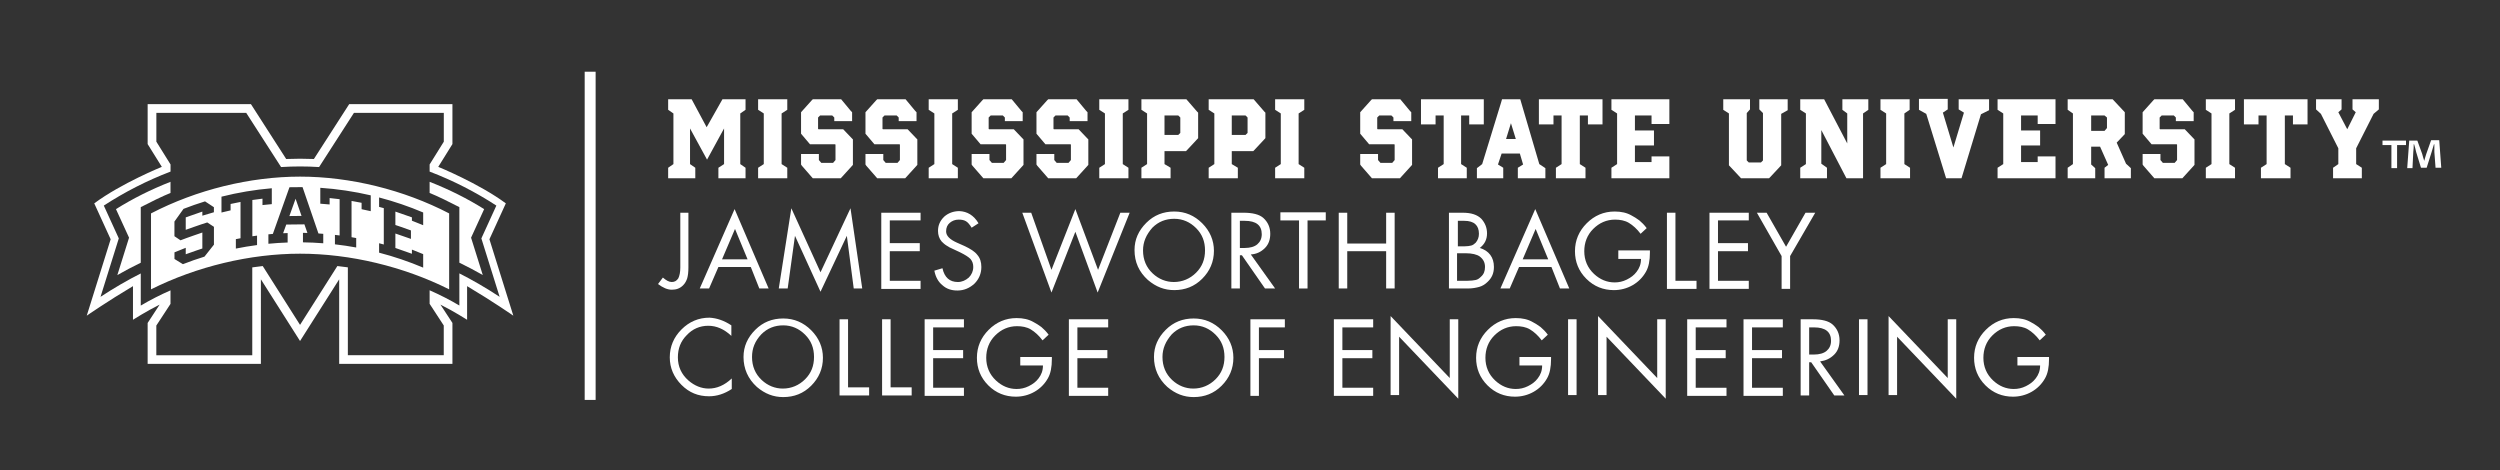 <?xml version="1.0" encoding="utf-8"?>
<!-- Generator: Adobe Illustrator 24.0.3, SVG Export Plug-In . SVG Version: 6.00 Build 0)  -->
<svg version="1.1" id="Base" xmlns="http://www.w3.org/2000/svg" xmlns:xlink="http://www.w3.org/1999/xlink" x="0px" y="0px"
	 viewBox="0 0 617 116" style="enable-background:new 0 0 617 116;" xml:space="preserve">
<rect x="0" y="0" width="617" height="116" fill="#333333" stroke="none"/>
<style type="text/css">
	.st0{fill:#FFFFFF;}
</style>
<g>
	<path class="st0" d="M169.9,52.5V66c0,1.1-0.1,2-0.3,2.7c-0.2,0.6-0.5,1.2-1,1.7c-0.8,0.8-1.7,1.1-2.8,1.1s-2.2-0.5-3.4-1.4
		l1.2-1.6c0.8,0.7,1.5,1.1,2.2,1.1s1.2-0.3,1.6-0.9c0.3-0.6,0.5-1.5,0.5-2.7V52.5H169.9z"/>
	<path class="st0" d="M185.3,65.9h-8l-2.3,5.3h-2.3l8.6-19.6l8.4,19.6h-2.3L185.3,65.9z M184.5,64l-3.1-7.5l-3.2,7.5H184.5z"/>
	<path class="st0" d="M192.2,71.2l3.1-19.8l7.2,15.8l7.4-15.8l2.9,19.8h-2.1l-1.7-13L202.5,72l-6.3-13.8l-1.8,13H192.2z"/>
	<path class="st0" d="M227.2,54.4h-7.6V60h7.4v2h-7.4v7.3h7.6v2h-9.7V52.5h9.7V54.4z"/>
	<path class="st0" d="M241.5,55.1l-1.7,1.1c-0.5-0.8-0.9-1.3-1.4-1.6s-1.1-0.4-1.8-0.4c-0.9,0-1.6,0.3-2.2,0.8
		c-0.6,0.5-0.9,1.2-0.9,2.1c0,1.1,0.9,2,2.7,2.8l1.8,0.8c1.5,0.7,2.6,1.4,3.2,2.2c0.7,0.8,1,1.8,1,3c0,1.6-0.6,3-1.7,4.1
		c-1.2,1.1-2.6,1.7-4.2,1.7c-1.5,0-2.7-0.4-3.7-1.3c-1-0.8-1.7-2-2-3.6l2-0.6c0.5,2.3,1.8,3.4,3.8,3.4c1,0,1.9-0.4,2.7-1.1
		c0.7-0.7,1.1-1.6,1.1-2.6c0-0.8-0.2-1.4-0.7-2c-0.5-0.5-1.3-1-2.5-1.6l-1.7-0.8c-0.7-0.3-1.3-0.6-1.7-0.9c-0.5-0.3-0.9-0.7-1.2-1
		c-0.6-0.7-0.9-1.6-0.9-2.6c0-1.4,0.5-2.5,1.5-3.5c1-0.9,2.3-1.4,3.8-1.4C238.7,52.2,240.3,53.1,241.5,55.1z"/>
	<path class="st0" d="M254.5,52.5l5,14.1l5.9-15l5.6,15l5.5-14.1h2.3l-7.9,19.7l-5.5-15l-5.9,15l-7.2-19.7
		C252.3,52.5,254.5,52.5,254.5,52.5z"/>
	<path class="st0" d="M280,61.7c0-2.6,1-4.8,2.9-6.7s4.2-2.8,6.9-2.8c2.7,0,5,1,6.9,2.9s2.9,4.2,2.9,6.8c0,2.7-1,5-2.9,6.9
		s-4.2,2.8-6.9,2.8c-2.4,0-4.5-0.8-6.5-2.5C281.1,67.1,280,64.7,280,61.7z M282.1,61.8c0,2.3,0.8,4.2,2.4,5.7
		c1.5,1.4,3.3,2.1,5.2,2.1c2.1,0,4-0.8,5.5-2.3s2.2-3.3,2.2-5.5s-0.7-4-2.2-5.5s-3.3-2.3-5.4-2.3s-3.9,0.7-5.4,2.2
		C282.9,57.9,282.1,59.7,282.1,61.8z"/>
	<path class="st0" d="M308.7,62.8l6,8.4h-2.5l-5.7-8.2H306v8.2h-2.1V52.5h3c2.2,0,3.9,0.4,4.9,1.3c1.1,1,1.7,2.3,1.7,3.9
		c0,1.4-0.4,2.6-1.3,3.5C311.2,62.2,310.1,62.7,308.7,62.8z M305.9,61.2h1.3c1.3,0,2.4-0.3,3.1-0.9c0.7-0.6,1.1-1.4,1.1-2.5
		c0-2.2-1.4-3.3-4.2-3.3H306v6.7H305.9z"/>
	<path class="st0" d="M322.7,54.4v16.8h-2.1V54.4H316v-2h11.2v2H322.7z"/>
	<path class="st0" d="M332.5,60.1h9.6v-7.6h2.1v18.7h-2.1V62h-9.6v9.2h-2.1V52.5h2.1V60.1z"/>
	<path class="st0" d="M357.6,71.2V52.5h3.4c2.1,0,3.6,0.5,4.6,1.5c0.9,1,1.4,2.2,1.4,3.6c0,1.5-0.6,2.7-1.8,3.6
		c1.1,0.3,2,0.9,2.6,1.7s0.9,1.8,0.9,3c0,1.5-0.5,2.7-1.6,3.7c-0.6,0.6-1.3,1-2,1.2s-1.7,0.4-2.8,0.4
		C362.3,71.2,357.6,71.2,357.6,71.2z M359.7,60.8h1.6c0.8,0,1.4-0.1,1.8-0.2c0.4-0.1,0.8-0.4,1.1-0.7c0.5-0.6,0.8-1.3,0.8-2.2
		c0-2.1-1.2-3.2-3.6-3.2h-1.6v6.3H359.7z M359.7,69.3h2.4c0.9,0,1.6-0.1,2.1-0.2s0.9-0.4,1.3-0.8c0.7-0.6,1-1.4,1-2.4
		c0-1.1-0.4-1.9-1.3-2.6c-0.7-0.5-1.9-0.8-3.5-0.8h-2.1v6.8H359.7z"/>
	<path class="st0" d="M382.9,65.9h-8l-2.3,5.3h-2.3l8.6-19.6l8.4,19.6H385L382.9,65.9z M382.1,64l-3.1-7.5l-3.2,7.5H382.1z"/>
	<path class="st0" d="M399.4,61.8h7.8v0.5c0,2-0.3,3.6-1,4.8c-0.8,1.4-1.9,2.5-3.3,3.3s-3,1.2-4.6,1.2c-2.6,0-4.9-0.9-6.8-2.8
		s-2.8-4.2-2.8-6.8c0-2.7,1-5,2.9-6.9s4.2-2.9,6.9-2.9c1.6,0,3,0.3,4.2,1c0.6,0.3,1.2,0.7,1.9,1.2c0.6,0.5,1.2,1.1,1.8,1.9l-1.5,1.4
		c-0.9-1.2-1.9-2.1-2.9-2.7c-1-0.6-2.2-0.8-3.4-0.8c-2.1,0-3.9,0.8-5.4,2.3S391,59.9,391,62c0,2.2,0.8,4.1,2.4,5.6
		c1.5,1.4,3.2,2.1,5.1,2.1c1,0,2-0.2,3-0.7s1.8-1.1,2.4-1.9c0.7-0.9,1.1-1.9,1.1-3.2h-5.6V61.8z"/>
	<path class="st0" d="M413.5,52.5v16.8h5.2v2h-7.3V52.5H413.5z"/>
	<path class="st0" d="M431.6,54.4H424V60h7.4v2H424v7.3h7.6v2h-9.7V52.5h9.7V54.4z"/>
	<path class="st0" d="M439.7,63.2l-6.1-10.7h2.4l4.8,8.4l4.8-8.4h2.4l-6.2,10.7v8.1h-2.1L439.7,63.2L439.7,63.2z"/>
	<path class="st0" d="M180.5,80.3v2.6c-1.8-1.7-3.7-2.5-5.7-2.5c-2.1,0-3.9,0.8-5.3,2.3c-1.5,1.5-2.2,3.3-2.2,5.5
		c0,2.3,0.9,4.2,2.6,5.7c1.5,1.3,3.2,2,5,2c2,0,3.9-0.8,5.7-2.5V96c-1.8,1.2-3.7,1.8-5.6,1.8c-2.7,0-4.9-0.9-6.8-2.8
		c-1.9-1.9-2.9-4.2-2.9-6.8c0-2.7,1-5,2.9-6.9s4.2-2.9,6.9-2.9C176.9,78.5,178.7,79.1,180.5,80.3z"/>
	<path class="st0" d="M183.5,88.1c0-2.6,1-4.8,2.9-6.7c1.9-1.9,4.2-2.8,6.9-2.8s5,1,6.9,2.9s2.9,4.2,2.9,6.8c0,2.7-1,5-2.9,6.9
		S196,98,193.3,98c-2.4,0-4.5-0.8-6.5-2.5C184.6,93.5,183.5,91,183.5,88.1z M185.6,88.1c0,2.3,0.8,4.2,2.4,5.7
		c1.5,1.4,3.3,2.1,5.2,2.1c2.1,0,4-0.8,5.5-2.3s2.2-3.3,2.2-5.5s-0.7-4-2.2-5.5s-3.3-2.3-5.4-2.3c-2.1,0-3.9,0.7-5.4,2.2
		C186.3,84.2,185.6,86,185.6,88.1z"/>
	<path class="st0" d="M209.3,78.8v16.8h5.2v2h-7.3V78.8H209.3z"/>
	<path class="st0" d="M219.8,78.8v16.8h5.2v2h-7.3V78.8H219.8z"/>
	<path class="st0" d="M237.9,80.8h-7.6v5.6h7.4v2h-7.4v7.3h7.6v2h-9.7V78.8h9.7V80.8z"/>
	<path class="st0" d="M251.8,88.1h7.8v0.5c0,2-0.3,3.6-1,4.8c-0.8,1.4-1.9,2.5-3.3,3.3c-1.4,0.8-3,1.2-4.6,1.2
		c-2.6,0-4.9-0.9-6.8-2.8c-1.9-1.9-2.8-4.2-2.8-6.8c0-2.7,1-5,2.9-6.9s4.2-2.9,6.9-2.9c1.6,0,3,0.3,4.2,1c0.6,0.3,1.2,0.7,1.9,1.2
		c0.6,0.5,1.2,1.1,1.8,1.9l-1.5,1.4c-0.9-1.2-1.9-2.1-2.9-2.7s-2.2-0.8-3.4-0.8c-2.1,0-3.9,0.8-5.4,2.3s-2.2,3.4-2.2,5.5
		c0,2.2,0.8,4.1,2.4,5.6c1.5,1.4,3.2,2.1,5.1,2.1c1,0,2-0.2,3-0.7s1.8-1.1,2.4-1.9c0.7-0.9,1.1-1.9,1.1-3.2h-5.6L251.8,88.1
		L251.8,88.1z"/>
	<path class="st0" d="M273.5,80.8h-7.6v5.6h7.4v2h-7.4v7.3h7.6v2h-9.7V78.8h9.7V80.8z"/>
	<path class="st0" d="M284.8,88.1c0-2.6,1-4.8,2.9-6.7c1.9-1.9,4.2-2.8,6.9-2.8c2.7,0,5,1,6.9,2.9s2.9,4.2,2.9,6.8
		c0,2.7-1,5-2.9,6.9s-4.2,2.8-6.9,2.8c-2.4,0-4.5-0.8-6.5-2.5C285.9,93.5,284.8,91,284.8,88.1z M286.9,88.1c0,2.3,0.8,4.2,2.4,5.7
		c1.5,1.4,3.3,2.1,5.2,2.1c2.1,0,4-0.8,5.5-2.3s2.2-3.3,2.2-5.5s-0.7-4-2.2-5.5s-3.3-2.3-5.4-2.3s-3.9,0.7-5.4,2.2
		C287.7,84.2,286.9,86,286.9,88.1z"/>
	<path class="st0" d="M317.1,80.8h-6.4v5.6h6.2v2h-6.2v9.3h-2.1V78.8h8.5V80.8z"/>
	<path class="st0" d="M338.9,80.8h-7.6v5.6h7.4v2h-7.4v7.3h7.6v2h-9.7V78.8h9.7V80.8z"/>
	<path class="st0" d="M343.2,97.5V78l14.6,15.3V78.8h2.1v19.6l-14.6-15.3v14.4H343.2z"/>
	<path class="st0" d="M375,88.1h7.8v0.5c0,2-0.3,3.6-1,4.8c-0.8,1.4-1.9,2.5-3.3,3.3s-3,1.2-4.6,1.2c-2.6,0-4.9-0.9-6.8-2.8
		s-2.8-4.2-2.8-6.8c0-2.7,1-5,2.9-6.9s4.2-2.9,6.9-2.9c1.6,0,3,0.3,4.2,1c0.6,0.3,1.2,0.7,1.9,1.2c0.6,0.5,1.2,1.1,1.8,1.9l-1.5,1.4
		c-0.9-1.2-1.9-2.1-2.9-2.7s-2.2-0.8-3.4-0.8c-2.1,0-3.9,0.8-5.4,2.3s-2.2,3.4-2.2,5.5c0,2.2,0.8,4.1,2.4,5.6
		c1.5,1.4,3.2,2.1,5.1,2.1c1,0,2-0.2,3-0.7s1.8-1.1,2.4-1.9c0.7-0.9,1.1-1.9,1.1-3.2H375V88.1z"/>
	<path class="st0" d="M389.1,78.8v18.7H387V78.8H389.1z"/>
	<path class="st0" d="M394.4,97.5V78L409,93.3V78.8h2.1v19.6l-14.6-15.3v14.4H394.4z"/>
	<path class="st0" d="M426.1,80.8h-7.6v5.6h7.4v2h-7.4v7.3h7.6v2h-9.7V78.8h9.7V80.8z"/>
	<path class="st0" d="M440,80.8h-7.6v5.6h7.4v2h-7.4v7.3h7.6v2h-9.7V78.8h9.7V80.8z"/>
	<path class="st0" d="M449.2,89.2l6,8.4h-2.5l-5.7-8.2h-0.5v8.2h-2.1V78.8h3c2.2,0,3.9,0.4,4.9,1.3c1.1,1,1.7,2.3,1.7,3.9
		c0,1.4-0.4,2.6-1.3,3.5C451.7,88.5,450.6,89,449.2,89.2z M446.4,87.5h1.3c1.3,0,2.4-0.3,3.1-0.9s1.1-1.4,1.1-2.5
		c0-2.2-1.4-3.3-4.2-3.3h-1.2v6.7H446.4z"/>
	<path class="st0" d="M460.9,78.8v18.7h-2.1V78.8H460.9z"/>
	<path class="st0" d="M466.1,97.5V78l14.6,15.3V78.8h2.1v19.6l-14.6-15.3v14.4H466.1z"/>
	<path class="st0" d="M497.9,88.1h7.8v0.5c0,2-0.3,3.6-1,4.8c-0.8,1.4-1.9,2.5-3.3,3.3s-3,1.2-4.6,1.2c-2.6,0-4.9-0.9-6.8-2.8
		s-2.8-4.2-2.8-6.8c0-2.7,1-5,2.9-6.9s4.2-2.9,6.9-2.9c1.6,0,3,0.3,4.2,1c0.6,0.3,1.2,0.7,1.9,1.2c0.6,0.5,1.2,1.1,1.8,1.9l-1.5,1.4
		c-0.9-1.2-1.9-2.1-2.9-2.7s-2.2-0.8-3.4-0.8c-2.1,0-3.9,0.8-5.4,2.3s-2.2,3.4-2.2,5.5c0,2.2,0.8,4.1,2.4,5.6
		c1.5,1.4,3.2,2.1,5.1,2.1c1,0,2-0.2,3-0.7s1.8-1.1,2.4-1.9c0.7-0.9,1.1-1.9,1.1-3.2h-5.6V88.1z"/>
</g>
<g>
	<polyline class="st0" points="144.3,17.7 144.3,98.7 147,98.7 147,17.7 	"/>
</g>
<g>
	<g>
		<path class="st0" d="M178.7,40.5v-8.8l-4.2,7.7l-4.2-7.7v8.8l1.3,0.9V44h-6.7v-2.6l1.3-0.9V28l-1.3-0.9v-2.6h5.8l3.7,6.9l3.9-6.9
			h5.7v2.6l-1.3,0.9v12.5l1.3,0.9V44h-6.7v-2.6L178.7,40.5z"/>
		<path class="st0" d="M194.3,44h-7.2v-2.6l1.4-0.9V28l-1.4-0.9v-2.6h7.2v2.6l-1.4,0.9v12.5l1.4,0.9V44z"/>
		<path class="st0" d="M210,27.4l0.3,0.3v2.2h-4.4V29l-0.5-0.5h-3l-0.5,0.5v2.8l0.1,0.1h6.1l2.1,2.2l0.3,0.3v6.3l-3,3.3h-6.9
			l-2.7-3.1l-0.2-0.3V38h4.4v1.5l0.6,0.7h2.9l0.6-0.7v-3.8l-0.1-0.1h-6.2l-2.2-2.6v-5.3l2.6-2.9l0.3-0.3h7L210,27.4z"/>
		<path class="st0" d="M225.9,27.4l0.3,0.3v2.2h-4.4V29l-0.5-0.5h-3l-0.5,0.5v2.8l0.1,0.1h6.1l2.1,2.2l0.3,0.3v6.3l-3,3.3h-6.9
			l-2.7-3.1l-0.2-0.3V38h4.4v1.5l0.6,0.7h2.9l0.6-0.7v-3.8l-0.1-0.1h-6.2l-2.2-2.6v-5.3l2.6-2.9l0.3-0.3h7L225.9,27.4z"/>
		<path class="st0" d="M236.4,44h-7.2v-2.6l1.4-0.9V28l-1.4-0.9v-2.6h7.2v2.6L235,28v12.5l1.4,0.9V44z"/>
		<path class="st0" d="M252.1,27.4l0.3,0.3v2.2H248V29l-0.5-0.5h-3L244,29v2.8l0.1,0.1h6.1l2.1,2.2l0.3,0.3v6.3l-3,3.3h-6.9
			l-2.7-3.1l-0.2-0.3V38h4.4v1.5l0.6,0.7h2.9l0.6-0.7v-3.8l-0.1-0.1H242l-2.2-2.6v-5.3l2.6-2.9l0.3-0.3h7L252.1,27.4z"/>
		<path class="st0" d="M268.1,27.4l0.3,0.3v2.2H264V29l-0.5-0.5h-3L260,29v2.8l0.1,0.1h6.1l2.1,2.2l0.3,0.3v6.3l-3,3.3h-6.9
			l-2.7-3.1l-0.2-0.3V38h4.4v1.5l0.6,0.7h2.9l0.6-0.7v-3.8l-0.1-0.1H258l-2.2-2.6v-5.3l2.6-2.9l0.3-0.3h7L268.1,27.4z"/>
		<path class="st0" d="M278.5,44h-7.2v-2.6l1.4-0.9V28l-1.4-0.9v-2.6h7.2v2.6l-1.4,0.9v12.5l1.4,0.9V44z"/>
		<path class="st0" d="M295.4,27.5l0.3,0.3v6.3L293,37l-0.3,0.3h-5.3v3.2l1.5,0.9V44h-7.2v-2.6l1.4-0.9V28l-1.4-0.9v-2.6h11.1
			L295.4,27.5z M291.3,29l-0.5-0.5h-3.4v4.8h3.4l0.5-0.5V29z"/>
		<path class="st0" d="M312,27.5l0.3,0.3v6.3l-2.7,2.9l-0.3,0.3H304v3.2l1.5,0.9V44h-7.2v-2.6l1.4-0.9V28l-1.4-0.9v-2.6h11.1
			L312,27.5z M307.9,29l-0.5-0.5H304v4.8h3.4l0.5-0.5V29z"/>
		<path class="st0" d="M321.9,44h-7.2v-2.6l1.4-0.9V28l-1.4-0.9v-2.6h7.2v2.6l-1.4,0.9v12.5l1.4,0.9V44z"/>
		<path class="st0" d="M348,27.4l0.3,0.3v2.2h-4.4V29l-0.5-0.5h-3l-0.5,0.5v2.8l0.1,0.1h6.1l2.1,2.2l0.3,0.3v6.3l-3,3.3h-6.9
			l-2.7-3.1l-0.2-0.3V38h4.4v1.5l0.6,0.7h2.9l0.6-0.7v-3.8l-0.1-0.1h-6.2l-2.2-2.6v-5.3l2.6-2.9l0.3-0.3h7L348,27.4z"/>
		<path class="st0" d="M350.5,24.5h15.7v6.2h-3.6v-2.2h-2v12l1.4,0.9V44h-7.1v-2.6l1.4-0.9v-12h-2v2.2h-3.6v-6.2H350.5z"/>
		<path class="st0" d="M381.4,41.5V44h-6.8v-2.6l1.3-0.8l-0.8-2.7h-4.5l-0.9,2.7l1.3,0.8V44h-6.5v-2.5l1.3-1l4.7-15.3l0.2-0.7h4.5
			l4.7,16L381.4,41.5z M374.1,34.3l-1.2-3.9l-1.2,3.9H374.1z"/>
		<path class="st0" d="M379.8,24.5h15.7v6.2h-3.6v-2.2h-2v12l1.4,0.9V44H384v-2.6l1.4-0.9v-12h-2v2.2h-3.6V24.5z"/>
		<path class="st0" d="M397.7,24.5H412v6.1h-4.4v-2.1h-4.1v3.7h4.7v3.7h-4.7V40h4.1v-1.4h4.4V44h-14.3v-2.6l1.4-0.9V28l-1.4-0.9
			V24.5z"/>
		<path class="st0" d="M434.3,24.5h6.9v2.7l-1.6,0.9v12.7l-2.7,2.9l-0.3,0.3h-6.9l-3-3.2V28l-1.4-0.9v-2.6h6.6V27l-0.8,0.9v11.7
			l0.5,0.5h3l0.5-0.5V27.9l-0.9-0.9v-2.5H434.3z"/>
		<path class="st0" d="M450.9,41.4V44h-6.6v-2.6l1.4-0.9V28l-1.4-0.9v-2.6h5.9l5.7,10.9V28l-1.2-0.9v-2.6h6.4v2.6l-1.3,0.9v16h-4.1
			l-6.2-11.9v8.3L450.9,41.4z"/>
		<path class="st0" d="M471.3,44h-7.2v-2.6l1.4-0.9V28l-1.4-0.9v-2.6h7.2v2.6L470,28v12.5l1.4,0.9V44H471.3z"/>
		<path class="st0" d="M483.5,24.5h7.4v2.7l-2,1L484.1,44h-3.8l-4.9-15.9l-1.8-1v-2.7h7.1V27l-1.2,0.8l2.6,8.6l2.6-8.6l-1.3-0.8
			v-2.5H483.5z"/>
		<path class="st0" d="M493,24.5h14.3v6.1h-4.4v-2.1h-4.1v3.7h4.7v3.7h-4.7V40h4.1v-1.4h4.4V44H493v-2.6l1.4-0.9V28l-1.4-0.9V24.5z"
			/>
		<path class="st0" d="M525.9,41.5V44h-6.5v-2.6l0.9-0.7l-2-4.5h-2.2v4.4l1,0.9V44h-6.8v-2.6l1.3-0.9V28l-1.3-0.9v-2.6h11.1l3,3.2
			v5.4l-2,2.1l2.3,5.2L525.9,41.5z M520,29l-0.6-0.5h-3.3v3.8h3.3l0.6-0.7V29z"/>
		<path class="st0" d="M541.1,27.4l0.3,0.3v2.2H537V29l-0.5-0.5h-3L533,29v2.8l0.1,0.1h6.1l2.1,2.2l0.3,0.3v6.3l-3,3.3h-6.9
			l-2.7-3.1l-0.2-0.3V38h4.4v1.5l0.6,0.7h2.9l0.6-0.7v-3.8l-0.1-0.1H531l-2.2-2.6v-5.3l2.6-2.9l0.3-0.3h7L541.1,27.4z"/>
		<path class="st0" d="M551.6,44h-7.2v-2.6l1.4-0.9V28l-1.4-0.9v-2.6h7.2v2.6l-1.4,0.9v12.5l1.4,0.9V44z"/>
		<path class="st0" d="M553.8,24.5h15.7v6.2h-3.6v-2.2h-2v12l1.4,0.9V44H558v-2.6l1.4-0.9v-12h-2v2.2h-3.6L553.8,24.5L553.8,24.5z"
			/>
		<path class="st0" d="M580.7,24.5h6.4V27l-1.3,1.1l-4.3,8.5v3.9l1.4,0.9V44h-7.1v-2.6l1.3-0.9v-3.9l-4.3-8.5l-1.2-1.1v-2.5h6.3V27
			l-0.8,0.7l2.2,4.2l2.1-4.2l-0.8-0.7v-2.5H580.7z"/>
	</g>
</g>
<g>
	<path class="st0" d="M593.8,34.7v1.1h-2.2v5.7h-1.4v-5.7H588v-1.1H593.8z M601.1,41.5l-0.3-4c0-0.5,0-1.2,0-1.9h-0.1
		c-0.2,0.6-0.4,1.4-0.6,2l-1.2,3.8h-1.4l-1.2-3.9c-0.1-0.5-0.3-1.3-0.5-1.9h-0.1c0,0.6,0,1.3-0.1,1.9l-0.2,4h-1.3l0.5-6.8h2l1.2,3.3
		c0.1,0.5,0.3,1,0.5,1.7l0,0c0.2-0.6,0.3-1.2,0.5-1.7l1.2-3.4h2l0.5,6.8h-1.4V41.5z"/>
</g>
<g>
	<path class="st0" d="M37.27,52.67v18.74c11.25-5.63,24.42-8.8,36.79-8.8c12.37,0,25.54,3.17,36.79,8.8V52.67
		c-11.24-5.84-24.44-9.08-36.79-9.08C61.71,43.59,48.5,46.83,37.27,52.67z M52.8,52.38c-0.96,0.26-1.92,0.55-2.86,0.85v-1.01
		l-4.1,1.43v3.07c0,0,3.78-1.36,5.31-1.82l1.65,1.08v4.4l-2.34,2.96c-1.79,0.55-3.57,1.18-5.32,1.86c-0.7-0.44-1.39-0.87-2.08-1.28
		v-1.64c0.91-0.39,1.84-0.76,2.78-1.12v1.6l0.4-0.15c1.14-0.43,3.7-1.28,3.7-1.28v-3.94c0,0-3.81,1.29-5.39,1.92l-1.5-1.01v-3.62
		l2.24-3.13c1.73-0.67,3.52-1.3,5.31-1.85c0.72,0.46,1.46,0.95,2.19,1.44V52.38z M62.28,49.36v8.95c0,0,1.16-0.16,1.16-0.16v2.33
		c-1.75,0.23-3.5,0.52-5.23,0.87v-2.33l1.15-0.22c0,0,0-8.96,0-8.96l-2.45,0.5v1.58c-0.75,0.16-1.5,0.34-2.25,0.53v-3.91
		c4.08-1.03,8.25-1.73,12.42-2.08v3.92c-0.77,0.07-1.54,0.14-2.3,0.23v-1.58L62.28,49.36z M93.56,60.03l1.16,0.31c0,0,0-8.97,0-8.97
		c0,0-1.16-0.31-1.16-0.31v-2.33c3.69,0.97,7.35,2.21,10.88,3.71v3.14c-0.92-0.39-1.85-0.76-2.78-1.11v-0.83
		c0,0-4.08-1.42-4.08-1.42v3.31c0,0,2.64,0.88,3.84,1.34v2.09c-1.14-0.42-3.84-1.33-3.84-1.33v3.57l4.08,1.43v-1.03
		c0.93,0.35,1.86,0.73,2.78,1.12v3.33c-3.53-1.49-7.19-2.73-10.88-3.69V60.03z M79.05,46.35c4.18,0.28,8.36,0.91,12.45,1.86v3.91
		c-0.75-0.17-1.5-0.34-2.26-0.49v-1.58l-2.48-0.46v8.95c0,0,1.15,0.21,1.15,0.21v2.33c-1.73-0.32-3.5-0.58-5.25-0.78v-2.33
		l1.16,0.14c0,0,0-8.95,0-8.95l-2.47-0.28v1.58c-0.76-0.07-1.53-0.14-2.3-0.19V46.35z M78.59,57.62c0,0,0.84,0.06,1.19,0.09v2.33
		c-1.66-0.13-3.35-0.21-5.01-0.23v-2.34l1.1,0.02c0,0-0.74-2.12-0.74-2.12l-4.48,0.05l-0.78,2.14c0,0,1.12-0.04,1.12-0.04v2.33
		c-1.58,0.05-3.18,0.16-4.75,0.31v-2.33l1.1-0.1c0,0,4.1-11.52,4.1-11.52c1.07-0.03,2.15-0.04,3.23-0.03L78.59,57.62z"/>
	<path class="st0" d="M120.79,59.05l4.05-8.86c-6.67-4.94-16.68-9.01-16.68-9.01l3.5-5.62V25.7H86.18l-8.71,13.54
		c-1.13-0.04-2.27-0.07-3.42-0.07c-1.15,0-2.28,0.03-3.42,0.07L61.93,25.7H36.44v9.86l3.5,5.62c0,0-10.01,4.06-16.68,9.01l4.05,8.86
		l-5.9,18.86c0,0,5.12-3.55,11.41-7.29v8.3c0,0,3.34-2.13,6.58-3.74l-2.96,4.53v10.1h27.95V68.94l9.66,15.22l9.66-15.22V89.8h27.95
		V79.7l-2.96-4.52c3.24,1.61,6.58,3.74,6.58,3.74v-8.3c6.3,3.74,11.41,7.29,11.41,7.29L120.79,59.05z M113.37,67.47l0,7.93
		c-2.32-1.38-4.78-2.63-7.34-3.76v3.34l3.49,5.35v7.33H85.85V65.98c-0.86-0.12-1.72-0.23-2.59-0.32l-9.21,14.52l-9.21-14.52
		c-0.87,0.1-1.73,0.2-2.58,0.33v21.69H38.58v-7.33l3.5-5.35v-3.34c-2.57,1.13-5.02,2.38-7.34,3.76v-7.93
		c-3.07,1.54-6.56,3.55-9.93,5.77l4.51-14.42l-3.7-8.1c5.08-3.31,10.62-6.16,16.47-8.39v-1.76l-3.5-5.62v-7.11h22.18l8.6,13.37
		c1.57-0.1,3.13-0.15,4.69-0.15c1.56,0,3.12,0.05,4.69,0.15l8.6-13.37h22.18v7.11l-3.5,5.62v1.76c5.84,2.23,11.39,5.08,16.47,8.39
		l-3.7,8.1l4.51,14.42C119.93,71.02,116.44,69.02,113.37,67.47z"/>
	<path class="st0" d="M42.08,44.87c-4.86,1.91-9.27,4.12-13.46,6.74l3.23,7.05l-2.89,9.23c1.89-1.08,3.82-2.1,5.78-3.05V51.12
		c2.21-1.15,5.47-2.76,7.34-3.5V44.87z"/>
	<polygon class="st0" points="71.42,53.32 74.42,53.29 72.95,49.05 	"/>
	<path class="st0" d="M116.26,58.66l3.23-7.05c-4.19-2.62-8.6-4.83-13.46-6.74v2.75c1.87,0.74,5.14,2.35,7.34,3.5v13.71
		c1.96,0.95,3.89,1.97,5.78,3.05L116.26,58.66z"/>
</g>
</svg>
